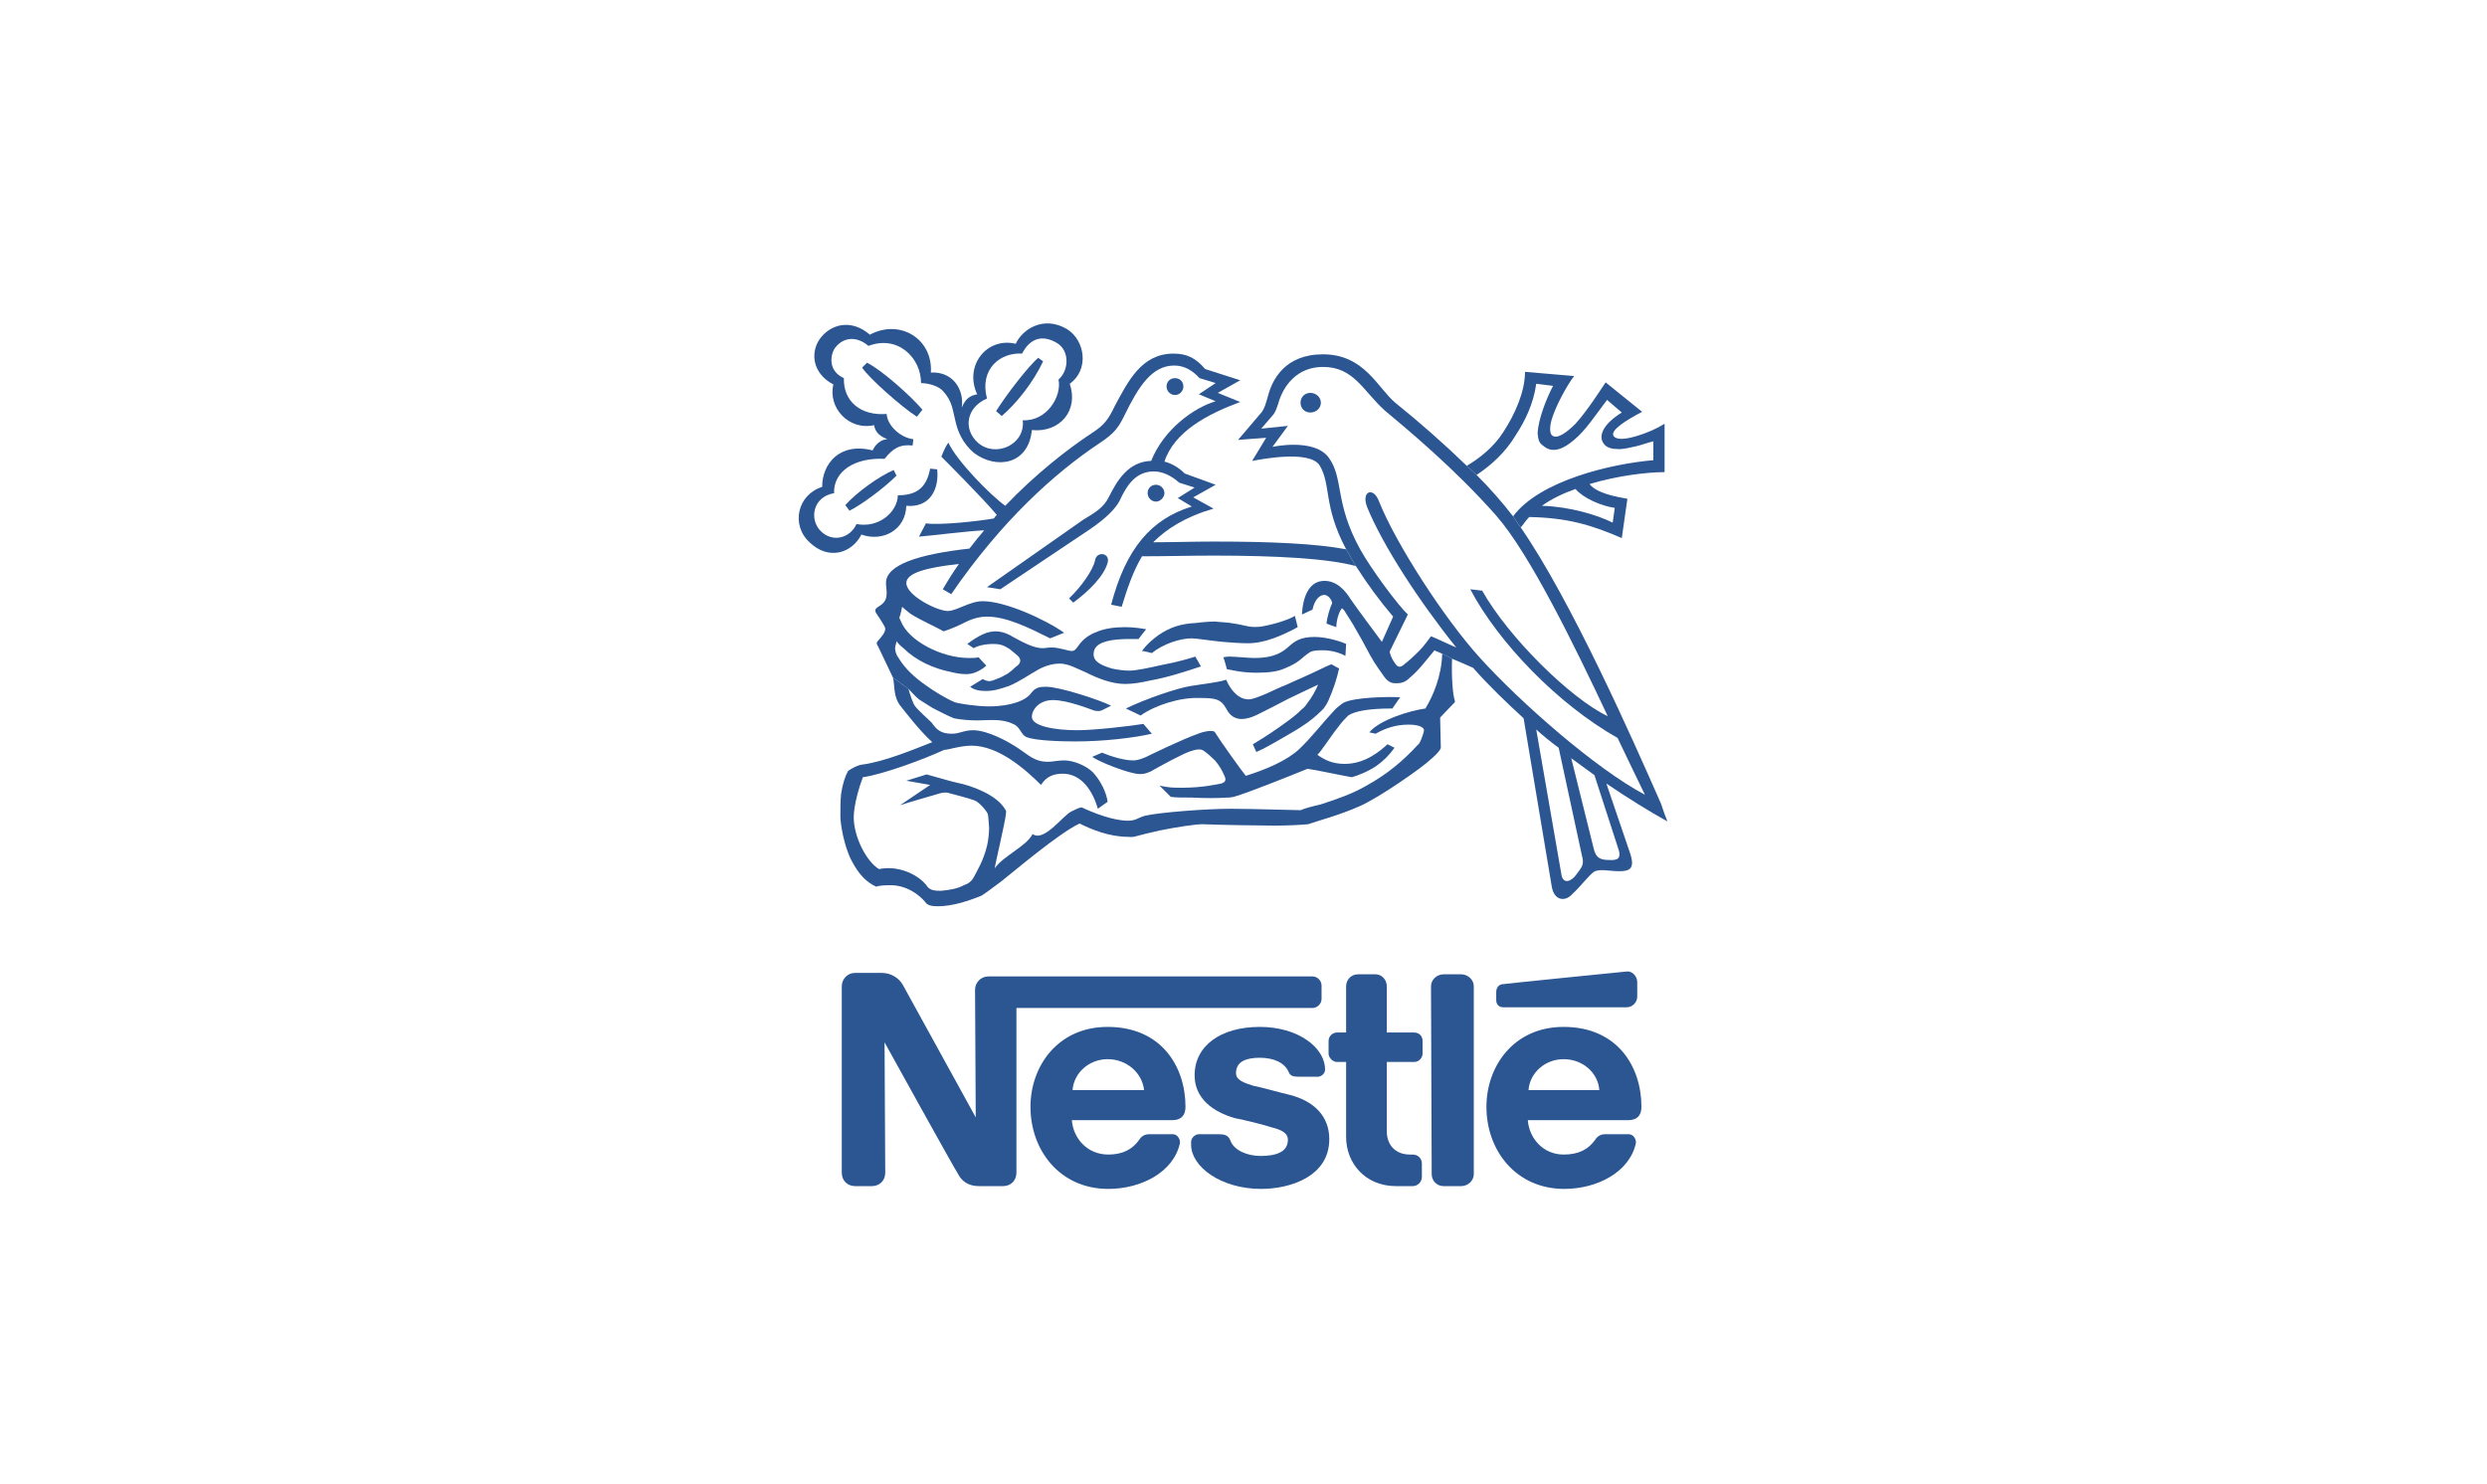 <?xml version="1.0" encoding="UTF-8"?> <svg xmlns="http://www.w3.org/2000/svg" xmlns:xlink="http://www.w3.org/1999/xlink" width="119px" height="71px" viewBox="0 0 119 71" version="1.1"><title>Logo - Client - Nestle</title><g id="26.0---Home" stroke="none" stroke-width="1" fill="none" fill-rule="evenodd"><g id="Client-Logos-Copy" transform="translate(0, -122)"><g id="Customer-Lead" transform="translate(0, 31.78)"><g id="Logo---Client---Nestle" transform="translate(0, 90.407)"><rect id="Rectangle" x="0" y="0" width="118.244" height="70.407"></rect><g id="Schneider_Electric_2007" transform="translate(34, 11)" fill-rule="nonzero"><g id="nestle-9-logo-svg-vector"><polygon id="Path" fill-opacity="0" fill="#FFFFFF" points="0 0 50 0 50 50 0 50"></polygon><path d="M28.699,8.555 C28.967,8.555 29.202,8.354 29.202,8.085 C29.202,7.816 28.967,7.615 28.699,7.615 C28.43,7.615 28.229,7.816 28.229,8.085 C28.229,8.354 28.43,8.555 28.699,8.555 Z M22.221,7.716 C22.456,7.716 22.624,7.514 22.624,7.313 C22.624,7.078 22.456,6.91 22.221,6.91 C21.986,6.91 21.818,7.078 21.818,7.313 C21.818,7.514 21.986,7.716 22.221,7.716 Z M17.354,17.651 L17.153,17.45 C17.723,16.912 18.294,16.107 18.395,15.637 C18.462,15.167 19.133,15.268 18.999,15.738 C18.831,16.375 18.093,17.114 17.354,17.651 Z M13.226,7.884 C12.219,8.32 12.085,9.36 12.789,9.998 C13.628,10.737 15.072,10.099 14.937,8.924 C16.078,8.991 16.817,7.783 16.649,6.977 C17.153,6.541 17.186,5.601 16.582,5.232 C15.911,4.829 15.306,4.964 14.904,5.735 C13.863,5.669 12.856,6.474 13.226,7.884 L12.756,7.682 C12.118,6.306 13.226,4.93 14.602,5.266 C14.904,4.595 15.911,3.89 17.052,4.561 C17.925,5.098 18.126,6.508 17.186,7.179 C17.623,8.454 16.716,9.529 15.374,9.394 C15.206,11.073 13.662,11.274 12.622,10.502 C12.051,10.032 11.816,9.428 11.715,8.958 C11.581,8.455 11.581,8.018 11.111,7.515 C10.742,7.146 10.071,7.146 10.071,7.146 C10.071,5.937 8.963,4.83 7.553,5.367 C7.05,4.931 6.412,4.897 5.976,5.434 C5.741,5.736 5.573,6.542 6.379,6.911 C6.345,8.018 7.184,8.723 8.426,8.623 C8.46,9.193 9.098,9.764 9.702,9.831 L9.668,10.133 C9.064,10.066 8.728,10.267 8.326,10.771 C6.882,10.703 5.875,11.375 5.909,12.415 C4.902,12.583 4.701,13.657 5.271,14.228 C5.842,14.799 6.681,14.563 6.983,13.892 C8.024,14.094 8.93,13.355 8.963,12.516 C9.903,12.516 10.339,12.113 10.507,11.241 L10.843,11.274 C10.944,12.214 10.507,13.12 9.366,13.02 C9.333,14.161 8.259,14.765 7.218,14.396 C6.748,15.302 5.641,15.638 4.734,14.765 C3.828,13.926 4.164,12.483 5.339,12.114 C5.339,11.006 6.178,9.965 7.755,10.368 C7.755,10.368 7.956,9.865 8.46,9.831 C8.124,9.697 7.889,9.529 7.822,9.16 C6.614,9.428 5.607,8.321 5.876,7.213 C4.801,6.643 4.768,5.569 5.305,4.931 C5.876,4.26 6.815,4.125 7.621,4.83 C9.064,4.058 10.642,5.031 10.541,6.643 C11.548,6.575 12.152,7.415 12.018,8.321 C12.185,7.918 12.387,7.75 12.756,7.683 L13.226,7.884 Z" id="Shape" fill="#2B5692"></path><path d="M15.676,5.937 L15.911,6.105 C15.441,7.112 14.636,8.119 13.931,8.723 L13.662,8.488 C14.166,7.682 15.206,6.34 15.676,5.937 L15.676,5.937 Z M8.762,11.307 L8.896,11.576 C8.326,12.146 7.251,12.952 6.647,13.254 L6.446,12.986 C6.983,12.381 8.057,11.609 8.762,11.307 Z M10.138,8.421 L9.869,8.756 C9.098,8.253 7.587,6.91 7.251,6.407 L7.486,6.172 C8.225,6.541 9.634,7.816 10.138,8.421 L10.138,8.421 Z M8.728,21.242 C8.829,21.679 8.728,22.182 9.131,22.652 C9.265,22.82 10.037,23.826 10.608,24.33 C9.835,24.632 8.325,25.27 7.251,25.404 C7.016,25.438 6.781,25.572 6.58,25.706 C6.446,25.941 6.312,26.344 6.244,26.814 C6.211,27.149 6.211,27.519 6.211,27.888 C6.211,28.224 6.379,29.298 6.748,30.002 C7.117,30.707 7.486,31.043 7.923,31.244 C8.023,31.21 8.225,31.177 8.527,31.177 C9.332,31.144 9.97,31.613 10.272,31.982 C10.373,32.15 10.608,32.184 10.876,32.184 C11.548,32.184 12.286,31.949 12.957,31.68 C13.125,31.58 13.528,31.278 13.931,30.976 C14.367,30.64 16.649,28.693 17.656,28.223 C18.193,28.492 19.066,28.861 19.972,28.861 C20.006,28.861 20.173,28.895 20.375,28.828 C20.643,28.76 21.013,28.66 21.483,28.559 C22.288,28.391 23.228,28.257 23.53,28.257 C24.269,28.291 26.45,28.324 26.988,28.324 C27.524,28.324 28.296,28.291 28.598,28.257 C29.068,28.089 30.109,27.82 31.082,27.384 C32.056,26.948 34.103,25.505 34.439,25.169 C34.606,25.034 34.774,24.867 34.875,24.733 C34.908,24.666 34.942,24.632 34.942,24.598 C34.942,24.565 34.908,23.155 34.908,23.155 C34.908,23.155 35.412,22.618 35.614,22.417 L35.614,22.349 C35.513,22.081 35.446,21.208 35.479,20.336 L35.009,20.101 C34.976,21.175 34.573,22.115 34.204,22.719 C33.466,22.82 32.022,23.256 31.519,23.86 L31.821,23.927 C32.291,23.659 32.794,23.491 33.398,23.491 C33.902,23.491 34.137,23.625 34.137,23.759 C34.137,23.86 34.036,24.095 34.003,24.196 C33.969,24.263 33.935,24.397 33.834,24.464 C33.13,25.236 32.358,25.874 31.384,26.411 C30.747,26.78 30.109,27.015 29.17,27.317 C28.867,27.384 28.464,27.485 28.23,27.586 C27.86,27.586 25.981,27.518 24.873,27.518 C23.766,27.518 21.483,27.686 20.778,27.854 C20.443,27.955 20.342,28.089 19.973,28.089 C19.268,28.089 18.328,27.719 17.758,27.451 C17.657,27.451 17.456,27.552 17.254,27.652 C16.852,27.853 15.945,29.129 15.408,28.726 C15.14,29.297 13.965,29.801 13.596,30.371 C13.629,30.103 14.099,28.156 14.133,27.753 C14.133,27.686 14.167,27.619 14.099,27.552 C13.697,26.847 12.488,26.411 11.817,26.276 C11.649,26.243 11.549,26.209 11.414,26.176 L10.34,25.874 L9.367,26.176 L10.508,26.377 L9.065,27.35 C9.333,27.249 10.877,26.813 10.978,26.779 C11.112,26.746 11.28,26.713 11.448,26.779 C11.683,26.847 12.254,26.981 12.623,27.115 C12.824,27.183 13.16,27.552 13.26,27.753 C13.294,27.854 13.294,28.022 13.327,28.425 C13.327,28.659 13.294,29.028 13.227,29.297 C13.059,30.002 12.723,30.539 12.623,30.74 C12.488,31.009 12.32,31.11 12.119,31.176 C11.817,31.344 11.414,31.411 11.012,31.445 C10.709,31.445 10.508,31.411 10.374,31.244 C10.005,30.707 9.031,30.203 8.058,30.405 C7.454,30.036 6.85,28.861 6.85,27.921 C6.85,27.351 7.118,26.444 7.286,26.008 C8.259,25.874 10.24,25.135 11.179,24.699 C11.381,24.699 11.952,24.498 12.488,24.498 C13.764,24.498 15.039,25.605 15.811,26.377 C15.946,26.176 16.18,25.84 16.852,25.84 C17.758,25.84 18.295,26.679 18.53,27.518 L19,27.183 C18.932,26.713 18.664,26.176 18.295,25.773 C17.993,25.471 17.389,25.203 16.919,25.203 C16.617,25.203 16.348,25.27 16.147,25.27 C15.509,25.27 15.241,24.968 14.737,24.632 C14.234,24.296 13.26,23.759 12.556,23.759 C12.119,23.759 11.918,23.927 11.549,23.927 C11.012,23.927 10.81,23.726 10.575,23.39 C10.441,23.256 9.904,22.786 9.77,22.585 C9.669,22.45 9.535,22.014 9.468,21.779 L8.728,21.242 L8.728,21.242 Z" id="Shape" fill="#2B5692"></path><path d="M9.467,21.779 C9.634,21.947 9.769,22.115 9.97,22.282 C10.171,22.417 10.406,22.551 10.608,22.685 C10.943,22.853 11.312,23.055 11.648,23.189 C11.984,23.256 12.386,23.289 12.756,23.289 C13.293,23.289 13.931,23.189 14.468,23.457 C14.837,23.591 14.837,23.994 15.139,24.095 C15.575,24.263 16.783,24.296 17.455,24.296 C18.798,24.296 20.241,24.128 21.113,23.927 L20.711,23.457 C20.107,23.558 18.361,23.759 17.556,23.759 C16.448,23.759 15.374,23.558 15.374,23.121 C15.374,22.786 15.709,22.316 16.381,22.316 C17.086,22.316 18.16,22.752 18.361,22.82 C18.562,22.853 18.63,22.853 18.764,22.786 L19.167,22.585 C18.63,22.316 16.716,21.679 16.045,21.679 C15.743,21.679 15.542,21.712 15.34,21.981 C15.106,22.316 14.401,22.618 13.326,22.618 C12.722,22.618 11.85,22.484 11.682,22.417 C11.346,22.283 10.709,21.913 10.306,21.612 C9.769,21.242 9.299,20.806 8.997,20.303 C8.896,20.168 8.829,20 8.829,19.833 C8.829,19.698 8.896,19.598 8.896,19.497 C8.997,19.631 9.098,19.732 9.232,19.833 C9.803,20.403 10.642,20.806 11.514,20.974 C11.783,21.041 11.984,21.074 12.253,21.074 C12.622,21.074 12.958,20.873 13.193,20.671 L12.823,20.269 C12.723,20.302 12.488,20.302 12.353,20.302 C11.078,20.302 9.467,19.497 9.098,18.523 C9.064,18.423 8.997,18.389 9.064,18.288 C9.098,18.188 9.131,18.02 9.165,17.852 C9.232,17.919 9.4,18.053 9.568,18.188 C10.038,18.49 10.944,18.892 11.145,19.027 C11.581,18.892 11.917,18.724 12.186,18.59 C12.454,18.456 12.823,18.322 13.226,18.322 C14.166,18.322 15.24,18.859 16.247,19.362 L16.918,19.094 C16.012,18.456 14.099,17.584 13.025,17.584 C12.387,17.584 11.783,18.053 11.347,18.053 C10.844,18.053 9.367,17.315 9.367,16.711 C9.367,16.241 10.306,15.972 11.884,15.804 C11.615,16.174 11.347,16.61 11.112,17.013 L11.515,17.248 C13.931,13.724 16.482,11.441 18.597,10.031 C19.369,9.528 19.537,9.226 19.805,8.689 C20.476,7.313 21.114,6.306 22.188,6.306 C22.692,6.306 23.094,6.574 23.396,6.91 L24.168,7.145 L23.363,7.681 L24.168,8.017 C23.128,8.319 21.685,9.36 21.081,10.87 C19.973,10.904 19.436,11.843 19.067,12.582 C18.798,13.119 18.429,13.32 17.825,13.69 L13.226,16.912 L13.863,17.013 L18.126,14.16 C18.965,13.589 19.368,13.153 19.569,12.784 C19.939,11.978 20.375,11.374 21.214,11.374 C21.617,11.374 22.053,11.575 22.422,11.911 L23.161,12.146 L22.355,12.649 L23.027,13.052 C21.08,13.656 19.871,15.066 19.167,17.751 L19.67,17.852 C19.939,16.979 20.207,16.174 20.643,15.435 C21.785,15.435 22.926,15.402 24.067,15.402 C27.054,15.402 29.538,15.536 30.881,15.905 L30.411,15.1 C28.967,14.831 26.887,14.73 24.067,14.73 C23.094,14.73 22.154,14.764 21.18,14.764 C21.818,14.126 22.691,13.556 24.067,13.153 L23.094,12.616 L24.168,12.012 L22.691,11.475 C22.456,11.24 22.12,11.005 21.718,10.904 C22.188,9.461 23.799,8.622 25.343,8.051 L24.269,7.615 L25.343,7.011 L23.665,6.473 C23.228,5.97 22.825,5.735 22.154,5.735 C20.61,5.735 19.972,7.078 19.335,8.253 C19.033,8.89 18.831,9.159 18.261,9.528 C17.086,10.3 15.542,11.508 14.099,13.019 C13.36,12.482 11.783,10.871 11.38,9.998 C11.212,10.199 11.044,10.669 11.044,10.669 C11.212,10.837 13.025,12.65 13.696,13.455 C13.662,13.489 13.595,13.556 13.562,13.623 C12.823,13.757 10.944,13.959 10.306,13.858 L9.97,14.495 C10.44,14.462 12.286,14.227 13.092,14.193 C12.857,14.462 12.622,14.764 12.387,15.066 C9.97,15.334 8.393,15.838 8.393,16.71 C8.393,16.845 8.426,17.012 8.426,17.18 C8.426,17.549 8.292,17.684 8.024,17.852 C7.856,17.952 7.856,18.053 7.923,18.154 C7.99,18.255 8.359,18.791 8.359,18.892 C8.359,19.094 8.191,19.261 8.057,19.429 C7.923,19.564 7.923,19.597 8.024,19.765 L8.728,21.242 L9.467,21.779 L9.467,21.779 Z M39.171,13.556 C39.036,13.69 38.902,13.892 38.768,14.059 L38.399,13.522 C39.674,11.811 43.097,11.005 45.111,10.837 L45.111,9.931 C44.843,9.998 44.574,10.099 44.306,10.166 C43.971,10.233 43.635,10.334 43.366,10.3 C43.064,10.3 42.829,10.199 42.729,10.032 C42.46,9.662 42.729,9.092 43.601,8.555 L42.896,7.95 C42.36,8.656 41.856,9.427 41.319,9.864 C40.815,10.3 40.312,10.501 39.909,10.199 C39.674,10.031 39.607,9.964 39.573,9.528 C39.607,8.89 39.976,7.917 40.312,7.279 L39.507,7.179 C39.372,8.152 38.97,8.957 38.533,9.629 C38.03,10.468 37.359,11.072 36.653,11.542 L36.184,11.105 C36.754,10.77 37.459,10.233 37.929,9.494 C38.499,8.622 38.97,7.548 38.97,6.608 L41.319,6.809 C40.983,7.246 40.447,8.219 40.245,8.89 C40.144,9.259 40.144,9.562 40.278,9.662 C40.513,9.83 40.95,9.528 41.386,9.092 C41.99,8.421 42.595,7.447 42.829,7.112 L44.574,8.521 C43.802,8.924 43.064,9.394 43.198,9.662 C43.333,9.897 43.836,9.83 44.373,9.662 C44.81,9.528 45.279,9.327 45.648,9.092 L45.648,11.408 C44.81,11.408 43.399,11.576 42.057,11.978 C42.393,12.415 43.299,12.582 43.869,12.683 L43.601,14.563 C42.124,13.925 40.983,13.59 39.171,13.556 L39.775,13.019 C41.084,13.053 42.426,13.455 43.165,13.824 L43.265,13.12 C42.595,13.019 41.755,12.65 41.386,12.214 C40.815,12.415 40.245,12.683 39.775,13.019 L39.171,13.556 L39.171,13.556 Z" id="Shape" fill="#2B5692"></path><path d="M32.122,19.53 L32.659,18.322 C32.011,17.559 31.417,16.752 30.881,15.906 L30.411,15.1 C29.303,13.019 29.706,12.012 29.135,11.073 C28.632,10.334 26.282,10.804 25.913,10.871 L26.584,9.764 L25.241,9.864 L26.383,8.522 C26.517,8.32 26.55,8.186 26.685,7.716 C26.886,6.978 27.49,5.769 29.303,5.769 C31.283,5.769 31.921,7.381 32.76,8.085 C33.946,9.04 35.089,10.048 36.184,11.106 L36.653,11.543 C37.277,12.164 37.86,12.826 38.399,13.523 L38.768,14.06 C41.185,17.55 44.138,24.23 45.481,27.284 C45.582,27.586 45.683,27.888 45.783,28.123 C44.877,27.62 43.903,27.015 42.863,26.311 L42.292,25.908 L41.185,25.102 L40.581,24.599 C40.208,24.327 39.85,24.035 39.507,23.726 L40.714,30.674 C40.782,31.111 41.151,31.043 41.42,30.674 C41.688,30.305 41.823,30.204 41.688,29.734 L40.581,24.599 L41.184,25.103 L42.259,29.432 C42.36,29.835 42.527,29.969 42.997,29.969 C43.467,30.003 43.534,29.835 43.467,29.533 L42.292,25.908 L42.863,26.311 L43.971,29.566 C44.273,30.405 43.971,30.506 43.467,30.506 C42.998,30.506 42.528,30.372 42.259,30.54 C41.991,30.741 41.655,31.211 41.218,31.614 C40.883,31.983 40.346,31.916 40.245,31.211 L38.903,23.189 C38.064,22.417 37.225,21.612 36.486,20.773 C36.184,20.639 35.815,20.471 35.479,20.337 L35.009,20.102 C34.808,20.001 34.674,19.967 34.64,19.934 C34.271,20.37 33.902,20.874 33.499,21.209 C33.298,21.41 33.13,21.511 32.828,21.511 C32.727,21.511 32.593,21.511 32.492,21.444 C32.357,21.377 32.257,21.243 32.123,21.041 C32.022,20.907 31.888,20.706 31.754,20.504 C31.485,20.068 31.217,19.497 30.948,19.061 C30.68,18.558 30.411,18.189 30.378,18.121 C30.344,18.021 30.21,17.92 30.21,17.92 C30.042,18.121 29.941,18.558 29.941,18.826 L29.471,18.659 C29.505,18.323 29.639,17.887 29.74,17.685 C29.74,17.517 29.539,17.282 29.371,17.282 C29.136,17.282 28.901,17.517 28.8,17.987 L28.297,18.222 C28.331,17.45 28.599,16.611 29.371,16.611 C29.975,16.611 30.378,17.081 30.647,17.517 C30.948,17.953 31.921,19.262 32.122,19.53 L32.491,20 C32.559,20.302 32.693,20.47 32.76,20.571 C32.894,20.772 33.028,20.772 33.23,20.571 C33.331,20.504 33.599,20.269 33.901,19.967 C34.136,19.732 34.371,19.396 34.472,19.262 C34.74,19.363 35.277,19.631 35.68,19.799 C33.901,17.584 32.156,14.899 31.417,13.086 C31.115,12.314 31.719,12.079 31.988,12.818 C32.793,14.832 35.109,18.423 36.821,20.302 C38.768,22.45 42.359,25.606 44.708,26.847 C44.373,26.176 43.937,25.236 43.399,24.129 C40.546,22.518 37.694,19.564 36.351,17.013 L36.921,17.08 C38.164,19.295 41.151,22.249 42.929,23.088 C41.318,19.665 39.204,15.335 37.593,13.489 C35.545,11.173 33.33,9.36 32.256,8.454 C31.216,7.514 30.78,6.373 29.303,6.373 C28.06,6.373 27.389,7.28 27.155,8.152 C27.087,8.354 27.054,8.454 26.953,8.622 L26.349,9.327 L27.624,9.193 L26.886,10.199 C26.886,10.199 28.866,9.763 29.571,10.703 C30.31,11.71 29.84,12.851 31.082,15.1 C31.618,16.073 32.928,17.818 33.364,18.221 L32.491,20 L32.122,19.53 Z M12.588,19.833 L12.286,19.631 C12.454,19.497 12.789,19.262 13.125,19.128 C13.286,19.065 13.456,19.031 13.628,19.027 C13.964,19.027 14.266,19.162 14.534,19.329 C14.971,19.564 15.474,19.833 15.877,19.833 C16.011,19.833 16.146,19.799 16.313,19.799 C16.716,19.799 17.085,19.967 17.287,19.967 C17.421,19.967 17.488,19.866 17.589,19.732 C17.79,19.43 18.092,19.195 18.461,19.061 C18.831,18.893 19.334,18.826 19.838,18.826 C20.274,18.826 20.643,18.893 20.844,18.926 C20.844,18.926 20.542,19.295 20.475,19.396 C20.039,19.396 19.267,19.363 18.764,19.564 C18.428,19.698 18.327,19.9 18.327,20.135 C18.327,20.504 18.764,20.672 19.2,20.806 C19.502,20.873 19.804,20.907 20.039,20.907 C20.375,20.907 20.979,20.772 21.583,20.638 C22.321,20.504 22.993,20.303 23.194,20.235 L23.463,20.705 C22.657,20.974 21.818,21.242 21.046,21.377 C20.61,21.478 20.207,21.545 19.838,21.545 C19.2,21.545 18.529,21.276 17.992,21.008 C17.522,20.806 17.119,20.571 16.716,20.571 C16.313,20.571 15.911,20.706 15.541,20.94 C15.34,21.041 14.769,21.444 14.266,21.645 C13.863,21.78 13.561,21.881 13.158,21.881 C12.823,21.881 12.588,21.813 12.42,21.679 L13.024,21.31 C13.125,21.377 13.259,21.41 13.326,21.41 C13.427,21.41 13.527,21.377 13.762,21.276 C13.897,21.243 14.098,21.108 14.232,21.041 C14.467,20.873 14.534,20.773 14.635,20.705 C14.836,20.571 14.904,20.37 14.669,20.169 C14.534,20.068 14.434,19.967 14.299,19.866 C14.064,19.732 13.93,19.631 13.527,19.631 C13.091,19.631 12.756,19.732 12.588,19.833 L12.588,19.833 Z" id="Shape" fill="#2B5692"></path><path d="M21.113,20.067 C21.113,20.067 20.744,19.967 20.643,19.967 C20.878,19.631 21.214,19.363 21.449,19.195 C21.952,18.859 22.456,18.658 23.261,18.624 C23.462,18.591 23.899,18.557 24.134,18.557 C24.369,18.59 24.738,18.59 25.073,18.658 C25.308,18.691 25.543,18.758 25.744,18.792 C25.845,18.825 26.248,18.825 26.382,18.792 C26.953,18.691 27.624,18.49 27.96,18.288 L28.094,18.825 C27.356,19.228 26.517,19.597 25.711,19.597 C25.342,19.597 24.906,19.564 24.503,19.53 C23.831,19.463 23.227,19.362 23.026,19.362 C22.456,19.363 21.65,19.631 21.113,20.067 L21.113,20.067 Z M20.576,23.055 L19.871,22.719 C20.845,22.249 22.321,21.746 22.959,21.645 C23.563,21.544 24.268,21.477 24.671,21.343 C24.872,21.813 25.241,22.282 25.745,22.282 C25.947,22.282 26.248,22.148 26.584,22.014 C26.953,21.846 27.289,21.678 27.49,21.611 C27.692,21.51 28.33,21.242 28.9,20.973 C29.101,20.873 29.672,20.604 29.706,20.604 L30.075,20.806 C29.974,21.276 29.773,21.88 29.572,22.316 C29.504,22.484 29.403,22.618 29.337,22.719 C29.169,22.887 28.9,23.155 28.564,23.39 C28.195,23.659 27.725,23.927 27.255,24.196 C26.886,24.397 26.517,24.632 26.114,24.8 L25.947,24.431 C26.537,24.081 27.109,23.7 27.658,23.29 C27.885,23.127 28.098,22.948 28.296,22.753 C28.431,22.652 28.498,22.551 28.565,22.45 C28.732,22.249 29.001,21.779 29.068,21.578 C28.833,21.679 28.027,22.081 27.658,22.249 C27.222,22.484 26.55,22.82 26.148,23.021 C25.879,23.155 25.611,23.223 25.41,23.223 C24.973,23.223 24.772,22.92 24.671,22.719 C24.403,22.249 24.134,22.216 23.362,22.216 C22.489,22.182 21.281,22.551 20.576,23.055 L20.576,23.055 Z M24.705,20.839 C24.705,20.839 24.604,20.436 24.537,20.269 C24.537,20.269 24.671,20.235 24.839,20.235 C25.074,20.235 25.745,20.302 26.013,20.302 C27.021,20.302 27.39,20 27.692,19.732 C27.96,19.497 28.229,19.295 28.9,19.295 C29.504,19.295 30.209,19.53 30.41,19.631 L30.377,20.202 C30.075,20.034 29.672,19.933 29.303,19.933 C29.068,19.933 28.833,19.933 28.665,20.034 C28.497,20.135 28.363,20.269 28.195,20.403 C28.027,20.537 27.792,20.671 27.456,20.806 C27.155,20.94 26.752,21.007 26.147,21.007 C25.376,21.007 24.94,20.873 24.705,20.839 L24.705,20.839 Z" id="Shape" fill="#2B5692"></path><path d="M18.26,25.035 L18.73,24.833 C19.133,25.001 19.771,25.203 20.207,25.203 C20.476,25.203 20.677,25.102 20.845,25.035 C20.979,24.968 22.556,24.196 23.328,23.927 C23.563,23.826 23.832,23.793 23.933,23.793 C24.134,23.793 24.134,23.86 24.201,23.961 C24.335,24.196 25.51,25.84 25.611,25.941 C26.584,25.639 27.591,25.203 28.162,24.666 C28.766,24.095 29.269,23.424 29.773,22.887 C29.94,22.685 30.175,22.518 30.276,22.45 C30.78,22.182 32.357,22.148 32.995,22.182 L32.625,22.719 C31.451,22.719 30.813,22.853 30.511,23.055 C30.41,23.155 30.209,23.357 30.041,23.591 C29.638,24.095 29.202,24.8 29.034,24.934 C29.37,25.169 29.739,25.37 30.343,25.37 C31.317,25.37 32.022,24.766 32.391,24.431 L32.726,24.598 C32.488,24.937 32.193,25.233 31.854,25.471 C31.451,25.74 30.948,25.941 30.679,26.008 C30.109,25.907 28.867,25.639 28.565,25.605 C27.49,26.042 25.712,26.746 25.141,26.914 C25.011,26.959 24.875,26.981 24.738,26.982 C24.268,27.015 23.631,27.015 23.027,26.982 C22.624,26.982 22.221,26.982 22.02,26.948 L21.483,26.411 C21.952,26.511 22.12,26.511 22.556,26.511 C23.563,26.511 24.235,26.344 24.436,26.31 C24.637,26.244 24.671,26.143 24.604,25.975 C24.503,25.74 24.369,25.472 24.134,25.203 C24,25.068 23.731,24.833 23.63,24.766 C23.496,24.666 23.362,24.632 22.959,24.766 C22.624,24.867 21.516,25.471 21.046,25.74 C20.811,25.84 20.61,25.907 20.207,25.807 C19.737,25.706 18.663,25.304 18.26,25.035 L18.26,25.035 Z M21.315,12.818 C21.516,12.818 21.717,12.616 21.717,12.415 C21.717,12.18 21.516,12.012 21.315,12.012 C21.08,12.012 20.912,12.18 20.912,12.415 C20.912,12.616 21.08,12.818 21.315,12.818 Z M36.519,36.01 C36.519,35.708 36.25,35.44 35.915,35.44 L35.076,35.44 C34.74,35.44 34.472,35.708 34.472,36.01 L34.505,45.006 C34.505,45.308 34.74,45.576 35.076,45.576 L35.915,45.576 C36.25,45.576 36.519,45.308 36.519,45.006 L36.519,36.01 L36.519,36.01 Z M37.593,36.279 L37.593,36.682 C37.593,36.883 37.727,37.018 37.929,37.018 L43.836,37.018 C44.105,37.018 44.34,36.783 44.34,36.514 L44.34,35.809 C44.34,35.541 44.105,35.272 43.836,35.306 C43.836,35.306 38.13,35.876 37.929,35.91 C37.727,35.91 37.593,36.078 37.593,36.279 L37.593,36.279 Z M32.794,45.576 C31.317,45.576 30.41,44.468 30.41,43.227 L30.41,39.635 L29.974,39.635 C29.773,39.635 29.571,39.434 29.571,39.232 L29.571,38.628 C29.571,38.393 29.772,38.226 29.974,38.226 L30.41,38.226 L30.41,36.01 C30.41,35.708 30.645,35.44 30.981,35.44 L31.82,35.44 C32.122,35.44 32.357,35.708 32.357,36.01 L32.357,38.226 L33.666,38.226 C33.901,38.226 34.069,38.393 34.069,38.628 L34.069,39.232 C34.069,39.434 33.901,39.635 33.666,39.635 L32.357,39.635 L32.357,42.958 C32.357,43.596 32.76,44.066 33.465,44.066 L33.599,44.066 C33.833,44.066 34.035,44.233 34.035,44.502 L34.035,45.14 C34.035,45.375 33.834,45.576 33.599,45.576 L32.794,45.576 L32.794,45.576 L32.794,45.576 Z M22.724,41.783 C22.724,39.87 21.583,37.957 18.999,37.957 C16.616,37.957 15.307,39.837 15.307,41.783 C15.307,43.864 16.716,45.71 19.032,45.71 C20.61,45.71 22.154,44.905 22.456,43.529 C22.489,43.361 22.355,43.093 22.12,43.093 L20.979,43.093 C20.778,43.093 20.61,43.193 20.509,43.361 C20.173,43.831 19.703,44.066 19.032,44.066 C18.025,44.066 17.354,43.294 17.287,42.421 L22.086,42.421 C22.523,42.421 22.724,42.186 22.724,41.783 L22.724,41.783 Z M17.32,40.978 C17.388,40.139 18.126,39.501 18.999,39.501 C19.905,39.501 20.643,40.139 20.744,40.978 L17.32,40.978 Z M44.541,41.783 C44.541,39.87 43.4,37.957 40.815,37.957 C38.432,37.957 37.124,39.837 37.124,41.783 C37.124,43.864 38.533,45.71 40.849,45.71 C42.426,45.71 43.971,44.905 44.273,43.529 C44.306,43.361 44.172,43.093 43.937,43.093 L42.796,43.093 C42.602,43.091 42.423,43.193 42.326,43.361 C41.99,43.831 41.521,44.066 40.816,44.066 C39.842,44.066 39.171,43.294 39.104,42.421 L43.903,42.421 C44.34,42.421 44.541,42.186 44.541,41.783 L44.541,41.783 Z M39.137,40.978 C39.204,40.139 39.943,39.501 40.815,39.501 C41.722,39.501 42.46,40.139 42.527,40.978 L39.137,40.978 Z" id="Shape" fill="#2B5692"></path><path d="M28.799,35.541 L13.293,35.541 C12.924,35.541 12.655,35.843 12.655,36.178 L12.688,42.287 C12.688,42.287 9.365,36.246 9.198,35.944 C9.03,35.641 8.66,35.373 8.191,35.373 L6.915,35.373 C6.546,35.373 6.278,35.675 6.278,36.011 L6.278,44.938 C6.278,45.308 6.546,45.576 6.915,45.576 L7.721,45.576 C8.09,45.576 8.358,45.308 8.358,44.938 L8.325,38.696 C8.325,38.696 11.681,44.771 11.849,45.006 C12.017,45.341 12.352,45.576 12.822,45.576 L13.997,45.576 C14.366,45.576 14.635,45.308 14.635,44.938 L14.635,37.051 L28.799,37.051 C29.034,37.051 29.235,36.85 29.235,36.615 L29.235,35.977 C29.236,35.742 29.035,35.541 28.799,35.541 L28.799,35.541 Z" id="Path" fill="#2B5692"></path><path d="M26.282,39.434 C26.953,39.434 27.457,39.669 27.658,40.105 C27.725,40.306 27.893,40.34 28.128,40.34 L29.068,40.34 C29.202,40.34 29.403,40.205 29.403,40.004 C29.403,38.93 28.095,37.957 26.282,37.957 C24.402,37.957 23.161,38.863 23.161,40.273 C23.161,41.381 24.033,42.018 25.074,42.32 C25.577,42.421 26.416,42.622 26.819,42.757 C27.222,42.858 27.624,42.992 27.624,43.361 C27.624,43.965 27.02,44.133 26.315,44.133 C25.678,44.133 25.04,43.864 24.872,43.394 C24.771,43.126 24.57,43.093 24.301,43.093 L23.362,43.093 C23.194,43.093 22.993,43.26 22.993,43.462 L22.993,43.596 C22.993,44.636 24.402,45.71 26.349,45.71 C27.692,45.71 29.605,45.14 29.605,43.328 C29.605,42.253 28.9,41.515 27.725,41.213 C27.289,41.112 26.215,40.81 25.98,40.777 C25.543,40.642 25.141,40.508 25.141,40.172 C25.141,39.602 25.645,39.434 26.282,39.434 L26.282,39.434 Z" id="Path" fill="#2B5692"></path></g></g></g></g></g></g></svg> 